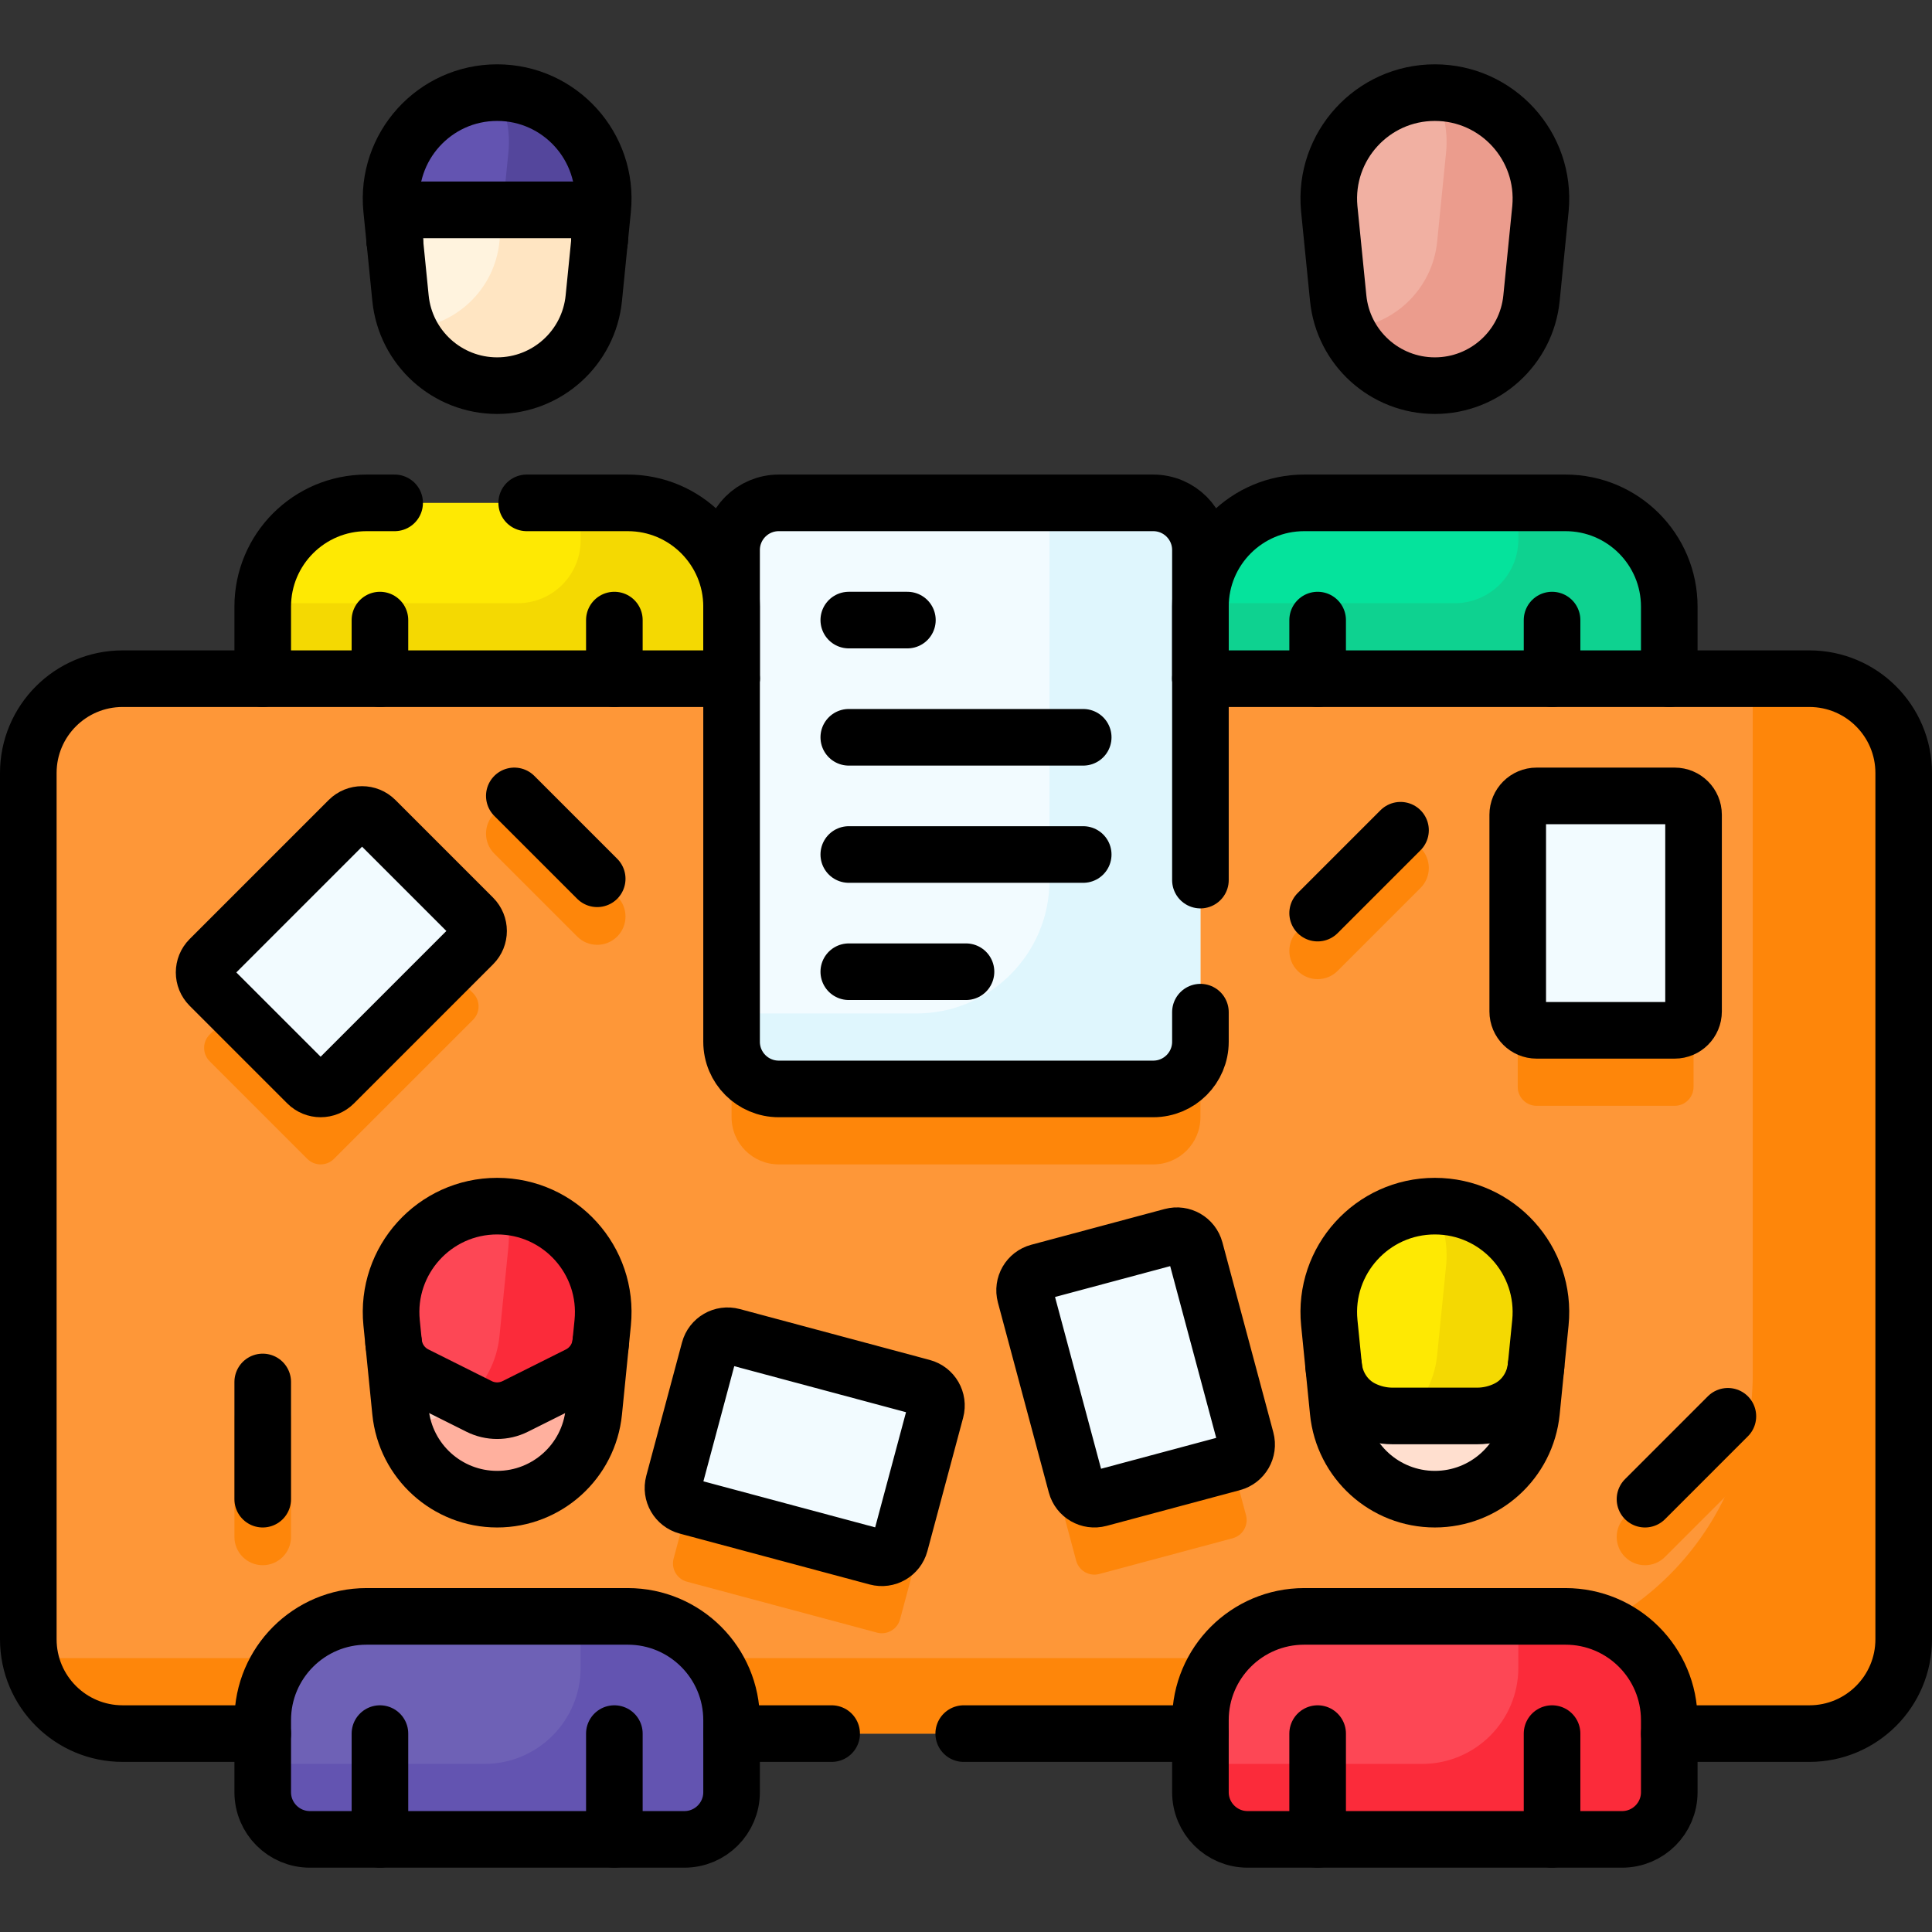 <?xml version="1.0" encoding="UTF-8"?>
<svg xmlns="http://www.w3.org/2000/svg" xmlns:xlink="http://www.w3.org/1999/xlink" version="1.1" id="Capa_1" x="0px" y="0px" viewBox="0 0 512 512" style="enable-background:new 0 0 512 512;" xml:space="preserve" width="512" height="512">
<rect x="0" y="0" width="512" height="512" fill="#333333" stroke="none"/>
<g>
	<path style="fill:#05E39C;" d="M345.625,133.266h69.25c15.188,0,27.5,12.312,27.5,27.5v19.094l-138.217,20.452l13.967-39.545&#10;&#9;&#9;C318.125,145.578,330.437,133.266,345.625,133.266z"/>
	<path style="fill:#0ED290;" d="M414.875,133.266H401.34c0.674,2.384,1.035,4.9,1.035,7.5v2.211c0,9.324-7.559,16.883-16.883,16.883&#10;&#9;&#9;H318.14c-0.01,0.301-0.015,0.603-0.015,0.906l-13.967,39.546l138.217-20.452v-19.094&#10;&#9;&#9;C442.375,145.578,430.063,133.266,414.875,133.266z"/>
	<path style="fill:#F1B0A2;" d="M380.25,24.547L380.25,24.547c-16.549,0-29.498,14.218-27.995,30.663&#10;&#9;&#9;c0.007,0.082,0.015,0.163,0.023,0.245c0.272,2.723,2.081,20.809,2.357,23.567c1.316,13.16,12.39,23.181,25.615,23.181h0&#10;&#9;&#9;c13.225,0,24.299-10.021,25.615-23.181c1.318-13.177,1.036-10.355,2.357-23.567c0.008-0.08,0.015-0.159,0.022-0.238&#10;&#9;&#9;C409.751,38.769,396.801,24.547,380.25,24.547z"/>
	<path style="fill:#EB9C8D;" d="M380.25,24.547L380.25,24.547c-0.043,0-0.085,0.001-0.127,0.001&#10;&#9;&#9;c2.452,4.637,3.639,10.022,3.121,15.669c-0.007,0.079-0.014,0.158-0.022,0.238c-1.321,13.212-1.039,10.39-2.357,23.567&#10;&#9;&#9;c-1.263,12.633-11.518,22.373-24.036,23.133c4.083,8.94,13.096,15.048,23.421,15.048h0c13.225,0,24.299-10.021,25.615-23.181&#10;&#9;&#9;c1.318-13.177,1.036-10.355,2.357-23.567c0.008-0.08,0.015-0.159,0.022-0.238C409.751,38.769,396.801,24.547,380.25,24.547z"/>
	<path style="fill:#FEE903;" d="M166.375,133.266h-69.25c-15.188,0-27.5,12.312-27.5,27.5v19.094l139.893,15.531l-15.643-34.625&#10;&#9;&#9;C193.875,145.578,181.563,133.266,166.375,133.266z"/>
	<path style="fill:#F4D902;" d="M193.875,160.766c0-15.188-12.312-27.5-27.5-27.5H152.84c0.674,2.384,1.035,4.9,1.035,7.5v2.421&#10;&#9;&#9;c0,9.208-7.465,16.672-16.672,16.672H69.64c-0.01,0.301-0.015,0.603-0.015,0.906v19.094l139.893,15.531L193.875,160.766z"/>
	<path style="fill:#6354B1;" d="M158.882,63.85c0.392-3.923,0.733-7.331,0.839-8.395c1.655-16.549-11.34-30.908-27.972-30.908h0&#10;&#9;&#9;c-16.631,0-29.626,14.36-27.972,30.908c0.395,3.95,0.647,6.466,0.841,8.406L158.882,63.85z"/>
	<path style="fill:#54469C;" d="M131.75,24.547L131.75,24.547c-0.043,0-0.086,0.003-0.129,0.003&#10;&#9;&#9;c2.486,4.702,3.674,10.171,3.1,15.905c-0.282,2.821-2.021,20.209-2.34,23.4l26.501-0.006c0.392-3.923,0.733-7.331,0.839-8.395&#10;&#9;&#9;C161.377,38.907,148.381,24.547,131.75,24.547z"/>
	<path style="fill:#FFF3DE;" d="M151.419,55.61h-39.338c-4.437,0-7.904,3.837-7.462,8.252c0.455,4.549,0.592,5.923,1.516,15.161&#10;&#9;&#9;c1.316,13.16,12.39,23.181,25.615,23.181h0c13.225,0,24.299-10.021,25.615-23.181c0.168-1.681,0.905-9.053,1.517-15.172&#10;&#9;&#9;C159.321,59.436,155.855,55.61,151.419,55.61z"/>
	<path style="fill:#FFE5C2;" d="M151.419,55.61h-18.213c-0.393,3.928-0.734,7.344-0.841,8.413&#10;&#9;&#9;c-1.263,12.633-11.52,22.368-24.038,23.128c4.082,8.943,13.097,15.053,23.423,15.053h0c13.225,0,24.299-10.021,25.615-23.181&#10;&#9;&#9;c0.168-1.681,0.905-9.053,1.517-15.172C159.321,59.436,155.855,55.61,151.419,55.61z"/>
	<path style="fill:#FE9738;" d="M479.5,459.422h-447c-13.807,0-25-11.193-25-25V204.859c0-13.807,11.193-25,25-25h447&#10;&#9;&#9;c13.807,0,25,11.193,25,25v229.562C504.5,448.229,493.307,459.422,479.5,459.422z"/>
	<path style="fill:#FE860A;" d="M158.264,250.386c-1.919,0-3.839-0.732-5.303-2.197l-21.965-21.964&#10;&#9;&#9;c-2.929-2.929-2.929-7.678,0-10.606c2.929-2.929,7.678-2.929,10.606,0l21.965,21.964c2.929,2.929,2.929,7.678,0,10.606&#10;&#9;&#9;C162.103,249.654,160.183,250.386,158.264,250.386z"/>
	<path style="fill:#FE860A;" d="M69.625,414.797c-4.142,0-7.5-3.358-7.5-7.5v-31.062c0-4.142,3.358-7.5,7.5-7.5&#10;&#9;&#9;c4.142,0,7.5,3.358,7.5,7.5v31.062C77.125,411.439,73.767,414.797,69.625,414.797z"/>
	<path style="fill:#FE860A;" d="M349.188,259.484c-1.919,0-3.839-0.732-5.303-2.197c-2.929-2.929-2.929-7.678,0-10.606&#10;&#9;&#9;l21.964-21.964c2.929-2.929,7.678-2.929,10.606,0c2.929,2.929,2.929,7.678,0,10.606l-21.964,21.964&#10;&#9;&#9;C353.026,258.752,351.107,259.484,349.188,259.484z"/>
	<path style="fill:#FE860A;" d="M435.942,414.797c-1.919,0-3.839-0.732-5.303-2.197c-2.929-2.929-2.929-7.678,0-10.606&#10;&#9;&#9;l21.964-21.964c2.929-2.929,7.678-2.929,10.606,0c2.929,2.929,2.929,7.678,0,10.606L441.245,412.6&#10;&#9;&#9;C439.781,414.065,437.861,414.797,435.942,414.797z"/>
	<path style="fill:#FE860A;" d="M291.318,417.125l35.347-9.471c2.667-0.715,4.25-3.456,3.536-6.124l-13.491-50.349&#10;&#9;&#9;c-0.715-2.667-3.456-4.25-6.124-3.536l-35.347,9.471c-2.667,0.715-4.25,3.456-3.536,6.124l13.491,50.349&#10;&#9;&#9;C285.909,416.257,288.65,417.84,291.318,417.125z"/>
	<path style="fill:#FE860A;" d="M178.515,413.042c-0.715,2.667,0.868,5.409,3.536,6.124l50.349,13.491&#10;&#9;&#9;c2.667,0.715,5.409-0.868,6.124-3.536l9.471-35.347c0.715-2.667-0.868-5.409-3.536-6.124l-50.349-13.491&#10;&#9;&#9;c-2.667-0.715-5.409,0.868-6.124,3.536L178.515,413.042z"/>
	<path style="fill:#FE860A;" d="M81.434,307.114c1.953,1.953,5.118,1.953,7.071,0l36.858-36.858c1.953-1.953,1.953-5.119,0-7.071&#10;&#9;&#9;l-25.876-25.876c-1.953-1.953-5.118-1.953-7.071,0l-36.858,36.858c-1.953,1.953-1.953,5.118,0,7.071L81.434,307.114z"/>
	<path style="fill:#FE860A;" d="M443.808,230.922h-36.594c-2.761,0-5,2.239-5,5v52.125c0,2.761,2.239,5,5,5h36.594&#10;&#9;&#9;c2.761,0,5-2.239,5-5v-52.125C448.808,233.16,446.57,230.922,443.808,230.922z"/>
	<path style="fill:#FE860A;" d="M193.875,296.078c0,6.904,5.596,12.5,12.5,12.5h99.25c6.904,0,12.5-5.596,12.5-12.5V179.859h-124.25&#10;&#9;&#9;V296.078z"/>
	<path style="fill:#FE860A;" d="M479.5,179.859H464c0.328,1.616,0.5,3.288,0.5,5v179.232c0,41.604-33.727,75.331-75.331,75.331H8&#10;&#9;&#9;c2.316,11.411,12.405,20,24.5,20h447c13.807,0,25-11.193,25-25V204.859C504.5,191.052,493.307,179.859,479.5,179.859z"/>
	<path style="fill:#6E61B6;" d="M97.125,428.359h69.25c15.188,0,27.5,12.312,27.5,27.5v19.094c0,6.904-5.596,12.5-12.5,12.5h-99.25&#10;&#9;&#9;c-6.904,0-12.5-5.596-12.5-12.5v-19.094C69.625,440.672,81.937,428.359,97.125,428.359z"/>
	<path style="fill:#FFCEBF;" d="M104.303,355.795c0.625,6.247,1.612,16.115,1.832,18.321c1.316,13.16,12.39,23.181,25.615,23.181&#10;&#9;&#9;c13.225,0,24.299-10.021,25.615-23.181c0.36-3.602,1.254-12.537,1.832-18.316L104.303,355.795z"/>
	<path style="fill:#FFB09E;" d="M132.141,355.797c-2.05,12.322-12.735,21.5-25.391,21.5c-0.032,0-0.064,0-0.096,0&#10;&#9;&#9;c2.634,11.56,12.959,20,25.096,20c13.225,0,24.299-10.021,25.615-23.181c0.36-3.602,1.254-12.538,1.832-18.316L132.141,355.797z"/>
	<path style="fill:#FD4755;" d="M131.75,319.641c-16.631,0-29.626,14.36-27.972,30.908c0.003,0.029,0.221,2.21,0.525,5.246&#10;&#9;&#9;c0.366,3.661,2.584,6.883,5.875,8.528l16.781,8.391c3.016,1.508,6.567,1.508,9.583,0l16.782-8.391&#10;&#9;&#9;c3.289-1.645,5.506-4.864,5.873-8.523c0.294-2.944,0.507-5.068,0.525-5.251C161.377,334,148.381,319.641,131.75,319.641z"/>
	<path style="fill:#FB2B3A;" d="M133.696,319.707c1.017,3.404,1.403,7.066,1.025,10.842c-0.049,0.49-2.267,22.666-2.357,23.567&#10;&#9;&#9;c-0.679,6.787-3.953,12.739-8.778,16.912l3.372,1.686c3.016,1.508,6.567,1.508,9.583,0l16.782-8.391&#10;&#9;&#9;c3.289-1.645,5.506-4.864,5.873-8.523c0.294-2.944,0.507-5.068,0.525-5.251C161.311,334.652,149.382,320.775,133.696,319.707z"/>
	<path style="fill:#FD4755;" d="M345.625,428.359h69.25c15.188,0,27.5,12.312,27.5,27.5v19.094c0,6.904-5.596,12.5-12.5,12.5h-99.25&#10;&#9;&#9;c-6.904,0-12.5-5.596-12.5-12.5v-19.094C318.125,440.672,330.437,428.359,345.625,428.359z"/>
	<path style="fill:#FB2B3A;" d="M414.875,428.359H401.34c0.674,2.384,1.035,4.9,1.035,7.5v6.102&#10;&#9;&#9;c0,14.079-11.413,25.492-25.492,25.492h-58.758v7.5c0,6.904,5.596,12.5,12.5,12.5h99.25c6.904,0,12.5-5.596,12.5-12.5v-19.094&#10;&#9;&#9;C442.375,440.672,430.063,428.359,414.875,428.359z"/>
	<path style="fill:#6354B1;" d="M166.375,428.359H152.84c0.674,2.384,1.035,4.9,1.035,7.5v6.102&#10;&#9;&#9;c0,14.079-11.413,25.492-25.492,25.492H69.625v7.5c0,6.904,5.596,12.5,12.5,12.5h99.25c6.904,0,12.5-5.596,12.5-12.5v-19.094&#10;&#9;&#9;C193.875,440.672,181.563,428.359,166.375,428.359z"/>
	<path style="fill:#FFEEE6;" d="M353.431,362.074c0.579,5.79,1.166,11.663,1.204,12.042c1.316,13.16,12.389,23.181,25.615,23.181&#10;&#9;&#9;s24.299-10.021,25.615-23.181c0.331-3.306,0.784-7.836,1.204-12.043h0L353.431,362.074z"/>
	<path style="fill:#FFDFCF;" d="M407.069,362.072l-26.673,0.001c-2.441,11.168-12.045,19.476-23.567,20.176&#10;&#9;&#9;c4.083,8.94,13.096,15.048,23.421,15.048c13.225,0,24.299-10.021,25.615-23.181C406.196,370.81,406.649,366.279,407.069,362.072&#10;&#9;&#9;L407.069,362.072z"/>
	<path style="fill:#FEE903;" d="M380.25,319.641c-16.631,0-29.626,14.36-27.972,30.908c0.038,0.376,0.591,5.911,1.152,11.525h0&#10;&#9;&#9;c0.48,4.797,3.303,9.105,7.611,11.268c2.447,1.229,5.187,1.902,8.03,1.902h22.356c2.842,0,5.582-0.673,8.03-1.902&#10;&#9;&#9;c4.308-2.163,7.132-6.472,7.611-11.269h0c0.593-5.928,1.121-11.214,1.152-11.523C409.877,334,396.881,319.641,380.25,319.641z"/>
	<path style="fill:#F4D902;" d="M380.25,319.641c-0.042,0-0.085,0.001-0.127,0.001c2.486,4.702,3.672,10.173,3.099,15.907&#10;&#9;&#9;c-0.179,1.795-2.086,20.861-2.357,23.567c-0.637,6.372-3.562,12.009-7.912,16.128h18.475c2.842,0,5.583-0.673,8.03-1.902&#10;&#9;&#9;c4.308-2.164,7.132-6.472,7.611-11.269h0c0.593-5.928,1.121-11.214,1.152-11.523C409.877,334,396.881,319.641,380.25,319.641z"/>
	<path style="fill:#F2FBFF;" d="M305.625,288.578h-99.25c-6.904,0-12.5-5.596-12.5-12.5V145.766c0-6.904,5.596-12.5,12.5-12.5h99.25&#10;&#9;&#9;c6.904,0,12.5,5.596,12.5,12.5v130.312C318.125,282.982,312.529,288.578,305.625,288.578z"/>
	<path style="fill:#DFF6FD;" d="M305.625,133.266h-27.5v100.057c0,19.471-15.785,35.256-35.256,35.256h-48.994v7.5&#10;&#9;&#9;c0,6.904,5.596,12.5,12.5,12.5h99.25c6.904,0,12.5-5.596,12.5-12.5V145.766C318.125,138.862,312.529,133.266,305.625,133.266z"/>
	<path style="fill:#F2FBFF;" d="M81.434,287.114l-25.876-25.876c-1.953-1.953-1.953-5.118,0-7.071l36.858-36.858&#10;&#9;&#9;c1.953-1.953,5.118-1.953,7.071,0l25.876,25.876c1.953,1.953,1.953,5.118,0,7.071l-36.858,36.858&#10;&#9;&#9;C86.552,289.066,83.387,289.066,81.434,287.114z"/>
	<path style="fill:#F2FBFF;" d="M443.808,273.047h-36.594c-2.761,0-5-2.239-5-5v-52.125c0-2.761,2.239-5,5-5h36.594&#10;&#9;&#9;c2.761,0,5,2.239,5,5v52.125C448.808,270.808,446.57,273.047,443.808,273.047z"/>
	<path style="fill:#F2FBFF;" d="M326.664,387.654l-35.347,9.471c-2.667,0.715-5.409-0.868-6.124-3.536l-13.491-50.349&#10;&#9;&#9;c-0.715-2.667,0.868-5.409,3.536-6.124l35.347-9.471c2.667-0.715,5.409,0.868,6.124,3.536L330.2,381.53&#10;&#9;&#9;C330.915,384.198,329.332,386.939,326.664,387.654z"/>
	<path style="fill:#F2FBFF;" d="M238.524,409.121l9.471-35.347c0.715-2.667-0.868-5.409-3.536-6.124L194.11,354.16&#10;&#9;&#9;c-2.667-0.715-5.409,0.868-6.124,3.536l-9.471,35.347c-0.715,2.667,0.868,5.409,3.536,6.124l50.349,13.491&#10;&#9;&#9;C235.067,413.371,237.809,411.788,238.524,409.121z"/>
	
		<line style="fill:none;stroke:#000000;stroke-width:15;stroke-linecap:round;stroke-linejoin:round;stroke-miterlimit:10;" x1="100.688" y1="164.328" x2="100.688" y2="179.859"/>
	
		<line style="fill:none;stroke:#000000;stroke-width:15;stroke-linecap:round;stroke-linejoin:round;stroke-miterlimit:10;" x1="162.812" y1="164.328" x2="162.812" y2="179.859"/>
	<path style="fill:none;stroke:#000000;stroke-width:15;stroke-linecap:round;stroke-linejoin:round;stroke-miterlimit:10;" d="&#10;&#9;&#9;M104.581,133.266h-7.456c-15.188,0-27.5,12.312-27.5,27.5v19.094"/>
	<path style="fill:none;stroke:#000000;stroke-width:15;stroke-linecap:round;stroke-linejoin:round;stroke-miterlimit:10;" d="&#10;&#9;&#9;M193.875,179.859v-19.094c0-15.188-12.312-27.5-27.5-27.5h-26.794"/>
	<path style="fill:none;stroke:#000000;stroke-width:15;stroke-linecap:round;stroke-linejoin:round;stroke-miterlimit:10;" d="&#10;&#9;&#9;M158.882,63.85c0.392-3.923,0.733-7.331,0.839-8.395c1.655-16.549-11.34-30.908-27.972-30.908h0&#10;&#9;&#9;c-16.631,0-29.626,14.36-27.972,30.908c0.395,3.95,0.647,6.466,0.841,8.406"/>
	<path style="fill:none;stroke:#000000;stroke-width:15;stroke-linecap:round;stroke-linejoin:round;stroke-miterlimit:10;" d="&#10;&#9;&#9;M151.419,55.609h-39.338c-4.437,0-7.904,3.837-7.462,8.252c0.455,4.549,0.592,5.923,1.516,15.161&#10;&#9;&#9;c1.316,13.16,12.39,23.181,25.615,23.181h0c13.225,0,24.299-10.021,25.615-23.181c0.168-1.681,0.905-9.053,1.517-15.172&#10;&#9;&#9;C159.321,59.436,155.855,55.609,151.419,55.609z"/>
	<path style="fill:none;stroke:#000000;stroke-width:15;stroke-linecap:round;stroke-linejoin:round;stroke-miterlimit:10;" d="&#10;&#9;&#9;M158.882,63.854c0.442-4.415-3.026-8.245-7.463-8.245h-39.338c-4.437,0-7.904,3.837-7.462,8.252"/>
	
		<line style="fill:none;stroke:#000000;stroke-width:15;stroke-linecap:round;stroke-linejoin:round;stroke-miterlimit:10;" x1="411.312" y1="164.328" x2="411.312" y2="179.859"/>
	
		<line style="fill:none;stroke:#000000;stroke-width:15;stroke-linecap:round;stroke-linejoin:round;stroke-miterlimit:10;" x1="349.188" y1="164.328" x2="349.188" y2="179.859"/>
	<path style="fill:none;stroke:#000000;stroke-width:15;stroke-linecap:round;stroke-linejoin:round;stroke-miterlimit:10;" d="&#10;&#9;&#9;M318.125,179.859v-19.094c0-15.188,12.312-27.5,27.5-27.5h69.25c15.188,0,27.5,12.312,27.5,27.5v19.094"/>
	<path style="fill:none;stroke:#000000;stroke-width:15;stroke-linecap:round;stroke-linejoin:round;stroke-miterlimit:10;" d="&#10;&#9;&#9;M380.25,24.547L380.25,24.547c-16.549,0-29.498,14.218-27.995,30.663c0.007,0.082,0.015,0.163,0.023,0.245&#10;&#9;&#9;c0.272,2.723,2.081,20.809,2.357,23.567c1.316,13.16,12.39,23.181,25.615,23.181h0c13.225,0,24.299-10.021,25.615-23.181&#10;&#9;&#9;c1.318-13.177,1.036-10.355,2.357-23.567c0.008-0.08,0.015-0.159,0.022-0.238C409.751,38.769,396.801,24.547,380.25,24.547z"/>
	
		<line style="fill:none;stroke:#000000;stroke-width:15;stroke-linecap:round;stroke-linejoin:round;stroke-miterlimit:10;" x1="162.812" y1="459.422" x2="162.812" y2="487.453"/>
	
		<line style="fill:none;stroke:#000000;stroke-width:15;stroke-linecap:round;stroke-linejoin:round;stroke-miterlimit:10;" x1="100.688" y1="459.422" x2="100.688" y2="487.453"/>
	<path style="fill:none;stroke:#000000;stroke-width:15;stroke-linecap:round;stroke-linejoin:round;stroke-miterlimit:10;" d="&#10;&#9;&#9;M97.125,428.359h69.25c15.188,0,27.5,12.312,27.5,27.5v19.094c0,6.904-5.596,12.5-12.5,12.5h-99.25c-6.904,0-12.5-5.596-12.5-12.5&#10;&#9;&#9;v-19.094C69.625,440.672,81.937,428.359,97.125,428.359z"/>
	<path style="fill:none;stroke:#000000;stroke-width:15;stroke-linecap:round;stroke-linejoin:round;stroke-miterlimit:10;" d="&#10;&#9;&#9;M104.303,355.795c0.625,6.247,1.612,16.115,1.832,18.321c1.316,13.16,12.39,23.181,25.615,23.181&#10;&#9;&#9;c13.225,0,24.299-10.021,25.615-23.181c0.36-3.602,1.254-12.538,1.832-18.316"/>
	<path style="fill:none;stroke:#000000;stroke-width:15;stroke-linecap:round;stroke-linejoin:round;stroke-miterlimit:10;" d="&#10;&#9;&#9;M131.75,319.641c-16.631,0-29.626,14.36-27.972,30.908c0.003,0.029,0.221,2.21,0.525,5.246c0.366,3.661,2.584,6.883,5.875,8.528&#10;&#9;&#9;l16.781,8.391c3.016,1.508,6.567,1.508,9.583,0l16.782-8.391c3.289-1.645,5.506-4.864,5.873-8.523&#10;&#9;&#9;c0.294-2.944,0.507-5.068,0.525-5.251C161.377,334,148.381,319.641,131.75,319.641z"/>
	
		<line style="fill:none;stroke:#000000;stroke-width:15;stroke-linecap:round;stroke-linejoin:round;stroke-miterlimit:10;" x1="411.312" y1="459.422" x2="411.312" y2="487.453"/>
	
		<line style="fill:none;stroke:#000000;stroke-width:15;stroke-linecap:round;stroke-linejoin:round;stroke-miterlimit:10;" x1="349.188" y1="459.422" x2="349.188" y2="487.453"/>
	<path style="fill:none;stroke:#000000;stroke-width:15;stroke-linecap:round;stroke-linejoin:round;stroke-miterlimit:10;" d="&#10;&#9;&#9;M345.625,428.359h69.25c15.188,0,27.5,12.312,27.5,27.5v19.094c0,6.904-5.596,12.5-12.5,12.5h-99.25c-6.904,0-12.5-5.596-12.5-12.5&#10;&#9;&#9;v-19.094C318.125,440.672,330.437,428.359,345.625,428.359z"/>
	<path style="fill:none;stroke:#000000;stroke-width:15;stroke-linecap:round;stroke-linejoin:round;stroke-miterlimit:10;" d="&#10;&#9;&#9;M353.431,362.073c0.579,5.79,1.166,11.663,1.204,12.042c1.316,13.16,12.389,23.181,25.615,23.181s24.299-10.021,25.615-23.181&#10;&#9;&#9;c0.331-3.306,0.784-7.836,1.204-12.043h0"/>
	<path style="fill:none;stroke:#000000;stroke-width:15;stroke-linecap:round;stroke-linejoin:round;stroke-miterlimit:10;" d="&#10;&#9;&#9;M380.25,319.641c-16.631,0-29.626,14.36-27.972,30.908c0.038,0.376,0.591,5.911,1.152,11.525h0&#10;&#9;&#9;c0.48,4.797,3.303,9.105,7.611,11.268c2.447,1.229,5.187,1.902,8.03,1.902h22.356c2.842,0,5.582-0.673,8.03-1.902&#10;&#9;&#9;c4.308-2.163,7.132-6.472,7.611-11.269h0c0.593-5.928,1.121-11.214,1.152-11.523C409.877,334,396.881,319.641,380.25,319.641z"/>
	<path style="fill:none;stroke:#000000;stroke-width:15;stroke-linecap:round;stroke-linejoin:round;stroke-miterlimit:10;" d="&#10;&#9;&#9;M318.125,268.234v7.844c0,6.904-5.596,12.5-12.5,12.5h-99.25c-6.904,0-12.5-5.596-12.5-12.5V145.766c0-6.904,5.596-12.5,12.5-12.5&#10;&#9;&#9;h99.25c6.904,0,12.5,5.596,12.5,12.5v87.469"/>
	
		<line style="fill:none;stroke:#000000;stroke-width:15;stroke-linecap:round;stroke-linejoin:round;stroke-miterlimit:10;" x1="224.938" y1="164.328" x2="240.469" y2="164.328"/>
	
		<line style="fill:none;stroke:#000000;stroke-width:15;stroke-linecap:round;stroke-linejoin:round;stroke-miterlimit:10;" x1="224.938" y1="195.391" x2="287.062" y2="195.391"/>
	
		<line style="fill:none;stroke:#000000;stroke-width:15;stroke-linecap:round;stroke-linejoin:round;stroke-miterlimit:10;" x1="224.938" y1="226.453" x2="287.062" y2="226.453"/>
	
		<line style="fill:none;stroke:#000000;stroke-width:15;stroke-linecap:round;stroke-linejoin:round;stroke-miterlimit:10;" x1="224.938" y1="257.516" x2="256" y2="257.516"/>
	<path style="fill:none;stroke:#000000;stroke-width:15;stroke-linecap:round;stroke-linejoin:round;stroke-miterlimit:10;" d="&#10;&#9;&#9;M81.434,287.114l-25.876-25.876c-1.953-1.953-1.953-5.118,0-7.071l36.858-36.858c1.953-1.953,5.118-1.953,7.071,0l25.876,25.876&#10;&#9;&#9;c1.953,1.953,1.953,5.118,0,7.071l-36.858,36.858C86.552,289.066,83.387,289.066,81.434,287.114z"/>
	<path style="fill:none;stroke:#000000;stroke-width:15;stroke-linecap:round;stroke-linejoin:round;stroke-miterlimit:10;" d="&#10;&#9;&#9;M443.808,273.047h-36.594c-2.761,0-5-2.239-5-5v-52.125c0-2.761,2.239-5,5-5h36.594c2.761,0,5,2.239,5,5v52.125&#10;&#9;&#9;C448.808,270.808,446.57,273.047,443.808,273.047z"/>
	<path style="fill:none;stroke:#000000;stroke-width:15;stroke-linecap:round;stroke-linejoin:round;stroke-miterlimit:10;" d="&#10;&#9;&#9;M326.664,387.654l-35.347,9.471c-2.667,0.715-5.409-0.868-6.124-3.536l-13.491-50.349c-0.715-2.667,0.868-5.409,3.536-6.124&#10;&#9;&#9;l35.347-9.471c2.667-0.715,5.409,0.868,6.124,3.536L330.2,381.53C330.915,384.198,329.332,386.939,326.664,387.654z"/>
	<path style="fill:none;stroke:#000000;stroke-width:15;stroke-linecap:round;stroke-linejoin:round;stroke-miterlimit:10;" d="&#10;&#9;&#9;M238.524,409.121l9.471-35.347c0.715-2.667-0.868-5.409-3.536-6.124l-50.349-13.491c-2.667-0.715-5.409,0.868-6.124,3.536&#10;&#9;&#9;l-9.471,35.347c-0.715,2.667,0.868,5.409,3.536,6.124l50.349,13.491C235.067,413.371,237.809,411.788,238.524,409.121z"/>
	
		<line style="fill:none;stroke:#000000;stroke-width:15;stroke-linecap:round;stroke-linejoin:round;stroke-miterlimit:10;" x1="136.299" y1="210.922" x2="158.264" y2="232.886"/>
	
		<line style="fill:none;stroke:#000000;stroke-width:15;stroke-linecap:round;stroke-linejoin:round;stroke-miterlimit:10;" x1="69.625" y1="366.234" x2="69.625" y2="397.297"/>
	
		<line style="fill:none;stroke:#000000;stroke-width:15;stroke-linecap:round;stroke-linejoin:round;stroke-miterlimit:10;" x1="371.152" y1="220.02" x2="349.188" y2="241.984"/>
	
		<line style="fill:none;stroke:#000000;stroke-width:15;stroke-linecap:round;stroke-linejoin:round;stroke-miterlimit:10;" x1="457.906" y1="375.332" x2="435.942" y2="397.297"/>
	<path style="fill:none;stroke:#000000;stroke-width:15;stroke-linecap:round;stroke-linejoin:round;stroke-miterlimit:10;" d="&#10;&#9;&#9;M442.375,459.422H479.5c13.807,0,25-11.193,25-25V204.859c0-13.807-11.193-25-25-25H318.125"/>
	
		<line style="fill:none;stroke:#000000;stroke-width:15;stroke-linecap:round;stroke-linejoin:round;stroke-miterlimit:10;" x1="255.395" y1="459.422" x2="318.125" y2="459.422"/>
	
		<line style="fill:none;stroke:#000000;stroke-width:15;stroke-linecap:round;stroke-linejoin:round;stroke-miterlimit:10;" x1="193.875" y1="459.422" x2="220.395" y2="459.422"/>
	<path style="fill:none;stroke:#000000;stroke-width:15;stroke-linecap:round;stroke-linejoin:round;stroke-miterlimit:10;" d="&#10;&#9;&#9;M193.875,179.859H32.5c-13.807,0-25,11.193-25,25v229.562c0,13.807,11.193,25,25,25h37.125"/>
</g>















</svg>
